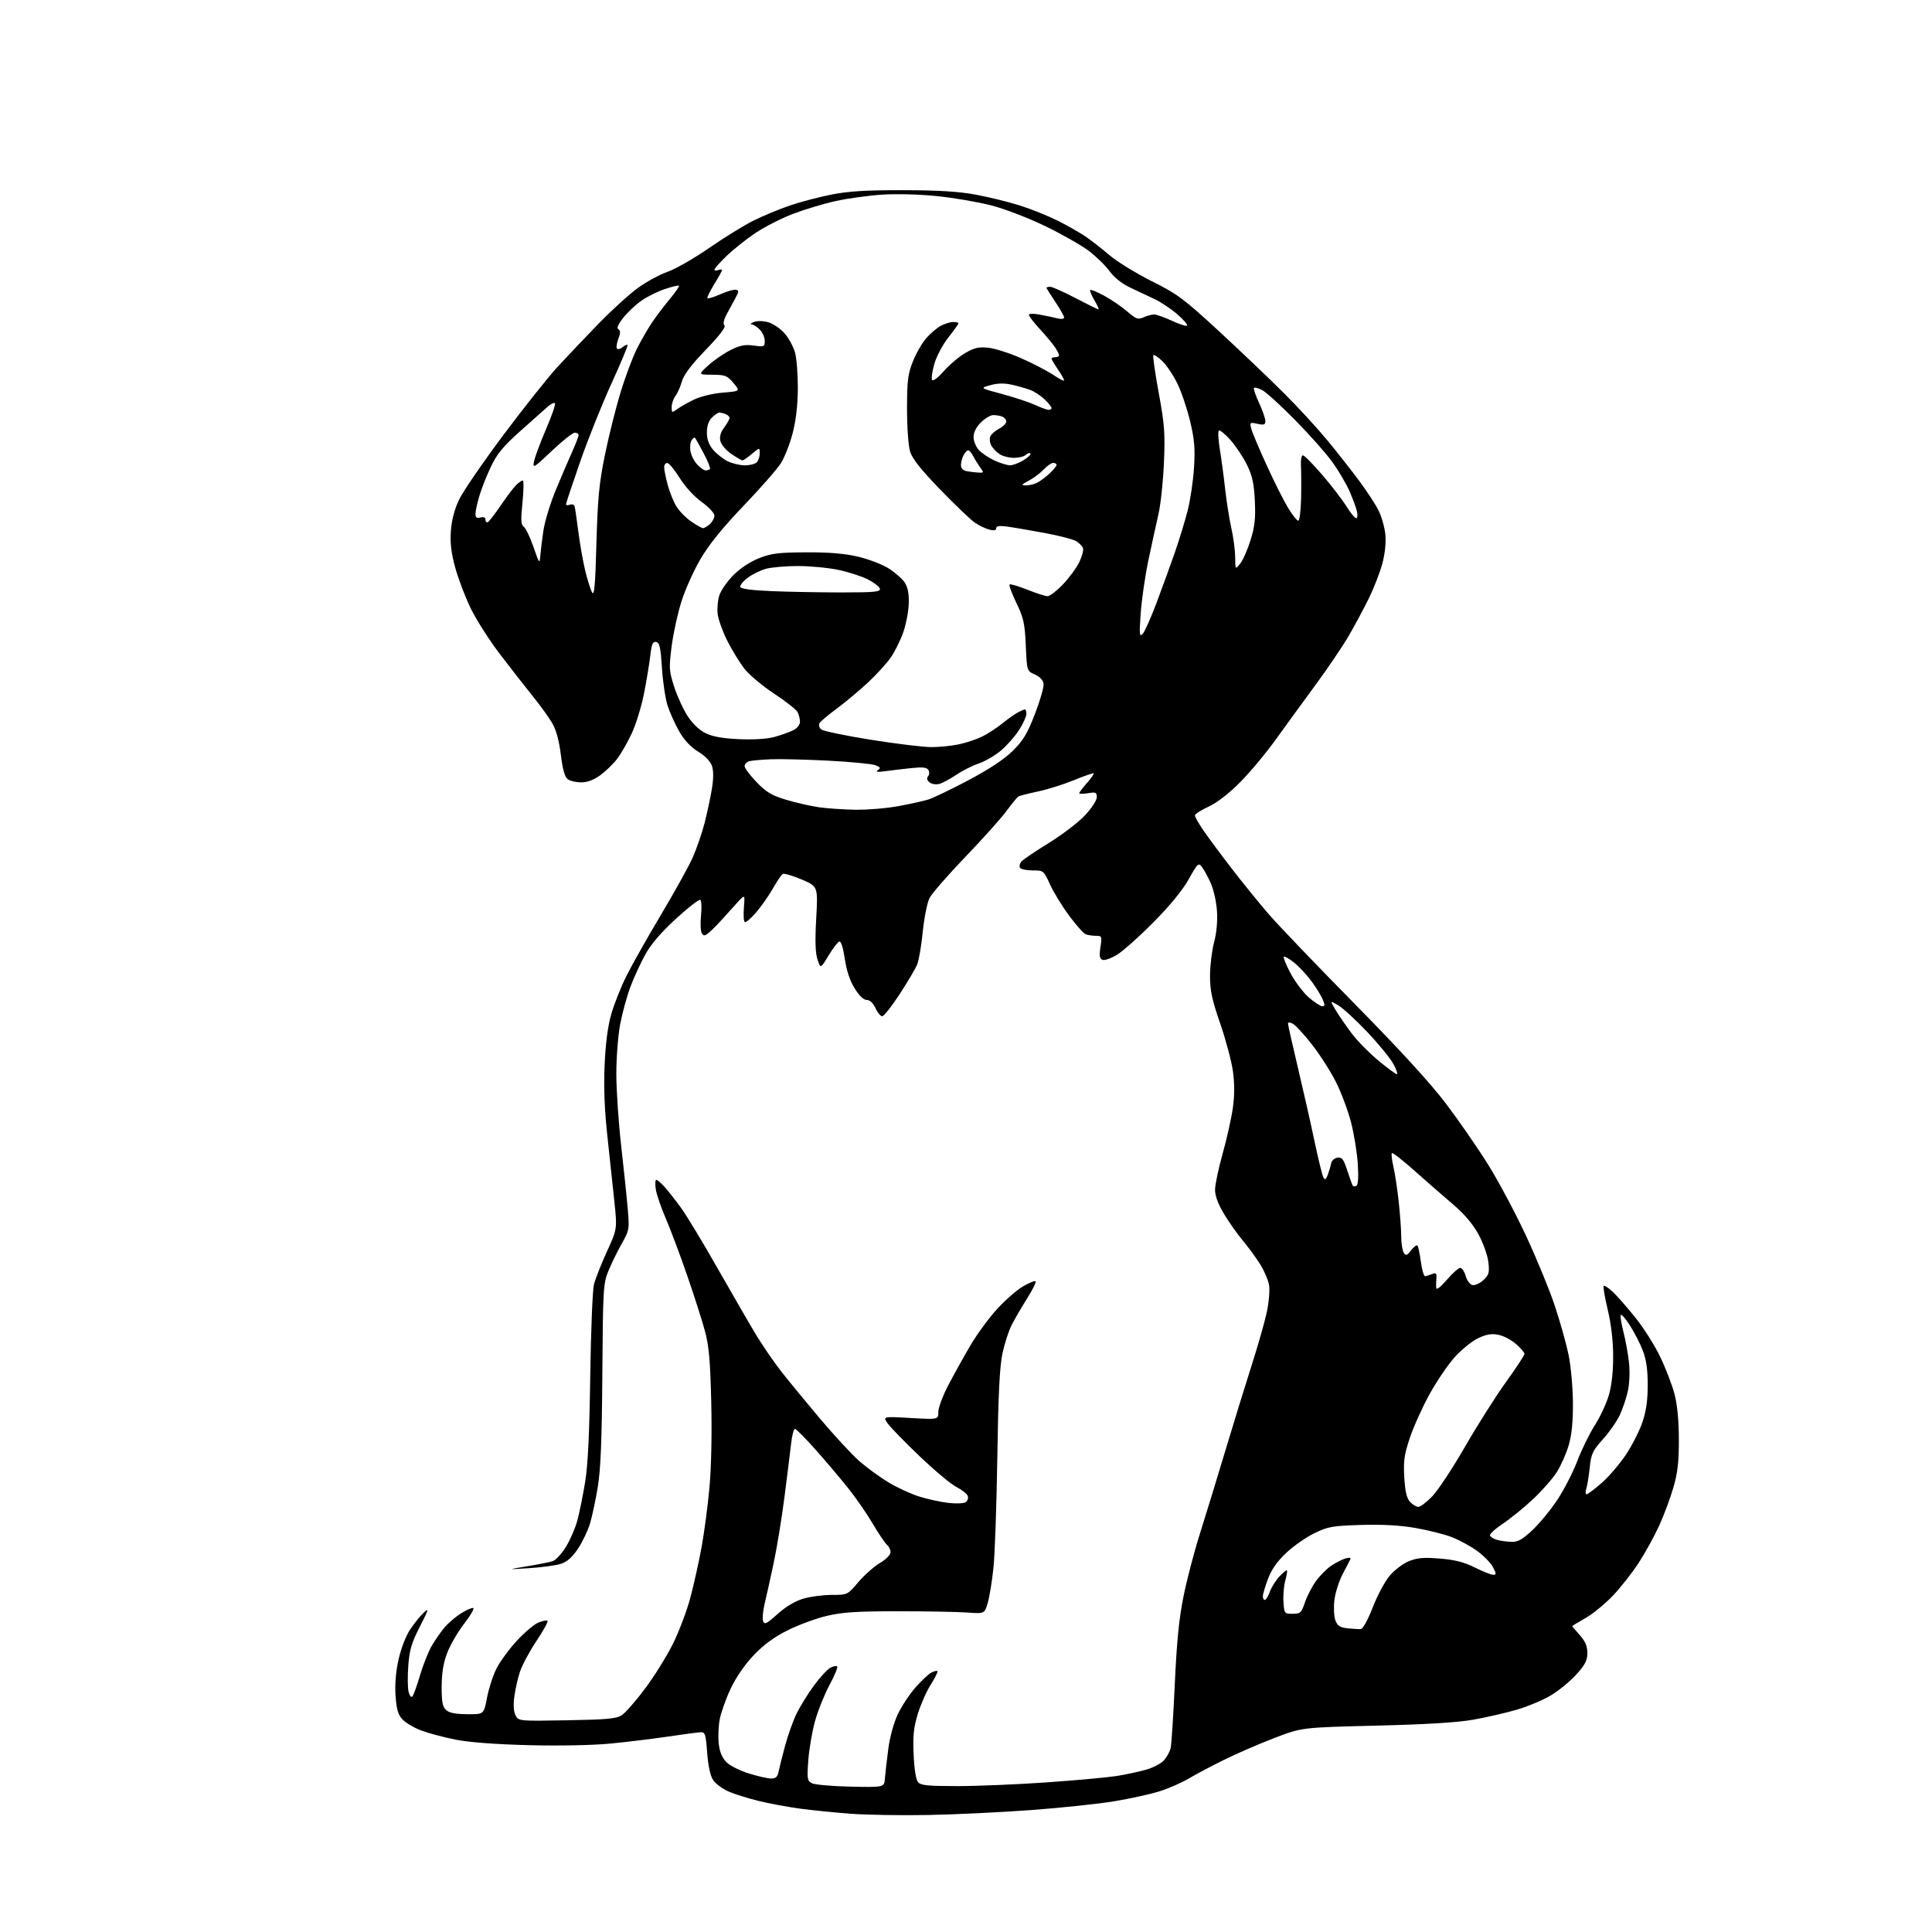 <?xml version="1.0" encoding="UTF-8" standalone="no"?>
<svg 
  version="1.1" 
  xmlns="http://www.w3.org/2000/svg" 
  xmlns:xlink="http://www.w3.org/1999/xlink" 
  xmlns:svg="http://www.w3.org/2000/svg"
  xmlns:rdf="http://www.w3.org/1999/02/22-rdf-syntax-ns#"
  xmlns:cc="http://creativecommons.org/ns#"
  xmlns:dc="http://purl.org/dc/elements/1.1/"
  viewBox="0 0 768 768"
  width="768"
  height="768"
>
<style>svg {background-color: white; }</style>"
<path stroke="none" fill="black" fill-rule="evenodd" d="M369.00,721.49C358.27,721.69 344.32,721.46 338.00,720.98C331.68,720.50 322.68,719.59 318.00,718.96C313.32,718.33 305.98,716.97 301.68,715.93C297.39,714.89 291.91,713.17 289.52,712.11C287.13,711.05 284.39,709.00 283.45,707.56C282.35,705.89 281.50,701.91 281.11,696.71C280.56,689.33 280.30,688.51 278.50,688.59C277.40,688.64 271.55,689.42 265.50,690.32C259.45,691.22 249.10,692.47 242.50,693.11C235.36,693.79 222.20,694.04 210.00,693.73C196.96,693.39 186.45,692.60 181.12,691.54C176.51,690.62 170.39,689.00 167.53,687.93C164.67,686.86 161.30,684.88 160.03,683.54C158.24,681.63 157.63,679.58 157.24,674.16C156.92,669.63 157.33,664.63 158.42,659.72C159.38,655.40 161.32,650.34 162.99,647.83C164.58,645.42 167.02,642.39 168.41,641.09C170.63,639.00 170.45,639.66 166.90,646.61C163.59,653.09 162.77,655.86 162.30,662.14C161.99,666.34 162.04,671.02 162.42,672.53C162.80,674.05 163.48,674.89 163.93,674.39C164.37,673.90 165.74,670.12 166.95,666.00C168.17,661.88 170.25,656.63 171.57,654.34C172.90,652.05 175.19,648.74 176.66,646.99C178.13,645.25 181.09,642.70 183.24,641.35C185.39,639.99 187.58,639.03 188.12,639.21C188.65,639.38 187.07,642.14 184.60,645.32C182.13,648.50 179.10,653.67 177.87,656.80C176.28,660.86 175.62,664.73 175.57,670.21C175.52,676.21 175.88,678.30 177.20,679.63C178.45,680.88 180.71,681.36 185.63,681.42C192.35,681.50 192.35,681.50 193.59,674.89C194.27,671.26 195.97,666.01 197.38,663.23C198.79,660.45 202.43,655.49 205.47,652.21C208.50,648.93 212.35,645.68 214.02,644.99C215.70,644.30 217.32,643.99 217.64,644.31C217.96,644.63 215.97,648.25 213.21,652.37C210.46,656.49 207.50,662.03 206.64,664.68C205.78,667.33 204.78,671.80 204.43,674.61C204.01,677.86 204.21,680.53 204.97,681.95C206.16,684.16 206.36,684.18 225.38,683.84C241.42,683.56 245.02,683.22 247.20,681.79C248.63,680.85 252.77,676.13 256.39,671.29C260.02,666.46 265.00,658.45 267.47,653.50C269.93,648.55 273.09,640.20 274.47,634.95C275.86,629.70 277.85,620.70 278.90,614.95C279.95,609.20 281.36,598.57 282.02,591.31C282.75,583.35 283.03,569.89 282.73,557.31C282.33,540.66 281.82,535.00 280.20,529.00C279.08,524.88 275.89,514.92 273.11,506.87C270.33,498.82 266.53,488.70 264.66,484.37C262.78,480.04 261.00,474.81 260.69,472.75C260.38,470.69 260.46,469.00 260.88,469.00C261.29,469.00 262.75,470.24 264.12,471.75C265.49,473.26 268.42,476.98 270.63,480.00C272.84,483.02 279.50,494.05 285.44,504.50C291.38,514.95 298.29,526.88 300.79,531.00C303.30,535.12 307.63,541.42 310.42,545.00C313.21,548.58 320.13,557.01 325.81,563.75C331.49,570.48 338.54,578.11 341.48,580.71C344.42,583.30 349.67,587.14 353.15,589.24C356.62,591.34 362.19,593.91 365.52,594.93C368.85,595.96 374.03,597.09 377.04,597.43C380.04,597.78 383.13,597.65 383.90,597.13C384.66,596.62 385.02,595.50 384.69,594.65C384.37,593.79 382.34,592.19 380.18,591.09C378.03,590.00 371.48,584.52 365.61,578.92C359.75,573.33 354.04,567.46 352.92,565.89C350.89,563.04 350.89,563.04 361.95,563.67C373.00,564.31 373.00,564.31 373.00,561.24C373.00,559.55 374.85,554.64 377.12,550.34C379.38,546.03 383.32,538.96 385.87,534.63C388.42,530.30 393.14,523.88 396.36,520.36C399.58,516.84 404.21,512.79 406.65,511.36C409.09,509.93 411.35,509.02 411.66,509.33C411.98,509.65 410.45,512.74 408.26,516.20C406.08,519.67 403.32,524.40 402.14,526.73C400.95,529.05 399.30,534.18 398.47,538.13C397.37,543.35 396.82,554.56 396.45,579.40C396.16,598.16 395.48,617.85 394.92,623.18C394.37,628.50 393.34,634.80 392.64,637.18C391.37,641.50 391.37,641.50 384.44,641.00C380.62,640.73 368.27,640.50 357.00,640.50C340.66,640.50 334.92,640.87 328.71,642.33C324.43,643.33 317.42,645.91 313.14,648.05C307.74,650.75 303.61,653.78 299.65,657.93C296.12,661.63 292.62,666.69 290.48,671.21C288.58,675.22 286.61,680.75 286.09,683.50C285.58,686.25 285.41,690.64 285.72,693.25C286.10,696.47 287.09,698.81 288.78,700.51C290.15,701.88 294.19,703.90 297.74,705.00C301.30,706.10 305.28,707.00 306.59,707.00C308.38,707.00 309.09,706.33 309.50,704.25C309.80,702.74 310.96,698.12 312.07,694.00C313.18,689.88 315.22,684.15 316.60,681.28C317.99,678.41 321.10,673.37 323.51,670.09C325.93,666.81 328.87,663.61 330.04,662.98C331.21,662.35 332.45,662.11 332.78,662.45C333.12,662.78 331.76,666.08 329.76,669.78C327.77,673.48 325.19,679.88 324.03,684.00C322.87,688.12 321.65,695.16 321.32,699.64C320.77,707.11 320.88,707.87 322.73,708.86C323.84,709.45 330.76,710.06 338.12,710.22C351.50,710.50 351.50,710.50 351.76,707.00C351.90,705.08 352.51,699.81 353.10,695.30C353.76,690.32 355.28,684.82 356.96,681.30C358.49,678.11 361.64,673.35 363.97,670.73C366.30,668.11 369.10,665.48 370.19,664.90C371.28,664.32 372.38,664.05 372.64,664.30C372.89,664.56 371.71,666.96 370.01,669.63C368.31,672.31 365.98,677.57 364.84,681.31C363.19,686.74 362.85,690.02 363.18,697.46C363.43,703.20 364.10,707.41 364.91,708.40C366.02,709.73 368.65,710.00 380.64,710.00C388.56,710.00 404.59,709.33 416.27,708.51C427.95,707.69 440.43,706.54 444.00,705.97C447.57,705.39 452.77,704.28 455.55,703.49C458.32,702.71 461.53,701.04 462.67,699.78C463.80,698.53 465.01,696.34 465.35,694.91C465.68,693.49 466.43,682.02 467.00,669.41C467.78,652.45 468.68,643.38 470.48,634.50C471.82,627.90 474.70,616.88 476.88,610.00C479.06,603.12 483.61,588.27 486.99,577.00C490.37,565.73 495.15,550.20 497.62,542.50C500.09,534.80 502.78,525.35 503.60,521.50C504.42,517.65 504.81,512.85 504.47,510.83C504.13,508.81 502.49,505.02 500.83,502.40C499.17,499.78 496.09,495.58 493.98,493.07C491.86,490.56 488.53,485.83 486.57,482.56C484.22,478.65 483.00,475.37 483.00,472.98C483.00,470.98 484.36,464.50 486.02,458.58C487.69,452.66 489.51,444.48 490.08,440.41C490.78,435.37 490.78,430.68 490.09,425.75C489.53,421.76 487.26,413.25 485.04,406.84C481.78,397.41 481.00,393.79 481.00,387.98C481.00,384.03 481.72,378.02 482.60,374.64C483.63,370.72 484.05,366.14 483.75,361.98C483.51,358.40 482.38,353.45 481.26,350.98C480.14,348.52 478.57,345.65 477.78,344.61C476.42,342.85 476.08,343.16 472.54,349.50C470.11,353.84 465.12,359.95 458.62,366.51C453.06,372.15 446.55,377.97 444.16,379.45C441.77,380.93 439.13,381.88 438.30,381.56C437.10,381.10 436.92,380.02 437.45,376.49C438.09,372.20 438.01,372.00 435.64,372.00C434.28,372.00 432.46,371.73 431.60,371.40C430.75,371.07 427.79,367.76 425.03,364.04C422.27,360.32 418.85,354.74 417.43,351.64C414.87,346.04 414.82,346.00 410.49,346.00C408.08,346.00 405.83,345.53 405.47,344.96C405.12,344.38 405.36,343.28 406.00,342.50C406.64,341.72 411.54,338.41 416.87,335.13C422.20,331.85 428.69,326.90 431.28,324.13C433.91,321.32 436.00,318.12 436.00,316.91C436.00,314.99 435.60,314.80 432.50,315.31C430.57,315.62 429.00,315.62 429.00,315.32C429.00,315.01 430.38,313.19 432.06,311.28C433.75,309.36 434.96,307.63 434.76,307.42C434.56,307.22 431.04,308.43 426.95,310.11C422.85,311.79 416.38,313.83 412.57,314.63C408.76,315.44 405.27,316.34 404.80,316.62C404.34,316.91 402.20,319.53 400.05,322.44C397.90,325.35 390.53,333.56 383.68,340.69C376.84,347.82 370.47,355.13 369.53,356.93C368.59,358.77 367.39,364.69 366.82,370.36C366.27,375.94 365.25,381.85 364.55,383.50C363.86,385.15 360.73,390.44 357.59,395.25C354.44,400.06 351.34,403.99 350.69,403.98C350.03,403.97 348.82,402.50 348.00,400.73C347.06,398.70 345.77,397.50 344.55,397.50C343.30,397.50 341.55,395.82 339.73,392.88C337.84,389.83 336.51,385.83 335.81,381.09C335.15,376.63 334.32,374.05 333.62,374.28C333.01,374.47 331.08,376.99 329.34,379.87C326.19,385.10 326.19,385.10 324.97,381.42C324.11,378.81 323.96,374.03 324.46,365.05C325.16,352.37 325.16,352.37 318.63,349.59C315.04,348.07 311.67,347.08 311.15,347.41C310.62,347.73 308.84,350.36 307.20,353.25C305.55,356.14 302.54,360.42 300.52,362.76C298.49,365.10 296.48,366.80 296.06,366.54C295.64,366.27 295.48,363.68 295.71,360.78C296.13,355.50 296.13,355.50 293.32,358.53C291.77,360.20 289.12,363.13 287.44,365.03C285.75,366.94 283.36,369.38 282.12,370.46C280.22,372.12 279.74,372.20 278.98,370.97C278.49,370.17 278.35,366.99 278.67,363.90C278.99,360.80 278.85,358.03 278.36,357.72C277.87,357.42 273.53,360.78 268.73,365.19C262.90,370.53 258.84,375.25 256.56,379.35C254.68,382.73 252.00,388.55 250.60,392.28C249.21,396.01 247.37,402.70 246.53,407.14C245.69,411.59 245.00,420.46 245.00,426.86C245.00,433.26 245.87,446.15 246.93,455.50C247.99,464.85 249.17,476.19 249.55,480.70C250.23,488.65 250.15,489.07 247.10,494.48C245.36,497.56 242.99,502.42 241.82,505.29C239.81,510.22 239.68,512.41 239.44,546.00C239.26,572.36 238.79,583.95 237.64,591.00C236.78,596.23 235.39,602.82 234.53,605.65C233.68,608.48 231.52,612.98 229.74,615.65C227.49,619.01 225.43,620.85 223.00,621.64C221.07,622.27 215.45,623.04 210.50,623.36C201.50,623.94 201.50,623.94 209.50,622.62C213.90,621.90 218.49,620.99 219.69,620.60C220.90,620.22 223.28,617.64 224.97,614.89C226.67,612.13 228.74,607.32 229.57,604.19C230.39,601.06 231.77,594.23 232.62,589.00C233.71,582.38 234.31,569.65 234.63,547.00C234.88,529.12 235.55,512.70 236.12,510.50C236.69,508.30 239.00,502.46 241.25,497.52C245.36,488.54 245.36,488.54 244.21,477.52C243.58,471.46 242.33,459.75 241.43,451.50C240.31,441.29 239.96,432.35 240.34,423.50C240.71,414.86 241.59,408.05 242.97,403.19C244.11,399.16 246.88,392.21 249.13,387.74C251.38,383.27 257.51,372.42 262.75,363.63C267.99,354.84 273.61,344.73 275.22,341.17C276.84,337.60 279.03,331.28 280.10,327.12C281.16,322.95 282.47,316.79 283.01,313.41C283.67,309.33 283.66,306.31 282.98,304.37C282.36,302.60 280.24,300.42 277.54,298.79C274.61,297.02 272.06,294.31 270.04,290.81C268.36,287.89 266.26,283.25 265.38,280.50C264.49,277.75 263.48,271.00 263.14,265.51C262.61,257.29 262.20,255.46 260.83,255.20C259.48,254.95 259.03,256.00 258.49,260.69C258.12,263.89 256.99,270.69 255.98,275.80C254.97,280.92 252.78,288.01 251.12,291.55C249.47,295.09 246.85,299.64 245.31,301.67C243.76,303.69 240.74,306.62 238.60,308.17C236.01,310.05 233.47,311.00 231.04,311.00C229.03,311.00 226.62,310.44 225.69,309.75C224.51,308.88 223.67,305.92 222.94,300.00C222.24,294.35 221.08,290.13 219.50,287.42C218.19,285.17 214.60,280.22 211.52,276.42C208.45,272.61 202.56,265.07 198.45,259.66C194.33,254.24 189.20,246.14 187.03,241.66C184.87,237.17 182.13,229.92 180.93,225.54C179.35,219.72 178.89,215.81 179.23,211.04C179.54,206.76 180.66,202.48 182.47,198.66C183.99,195.44 191.91,183.89 200.06,172.98C208.22,162.08 217.92,149.86 221.64,145.83C225.35,141.80 232.68,134.08 237.94,128.67C243.20,123.26 250.27,116.84 253.66,114.40C257.05,111.95 262.34,109.09 265.43,108.02C268.52,106.96 275.90,102.72 281.84,98.61C287.78,94.49 295.76,89.57 299.57,87.68C303.38,85.78 309.88,83.09 314.00,81.69C318.12,80.28 325.55,78.33 330.50,77.35C337.34,76.00 344.19,75.58 359.00,75.60C373.07,75.63 381.11,76.12 387.85,77.37C392.99,78.32 400.87,80.25 405.35,81.67C409.83,83.08 416.65,85.82 420.50,87.75C424.35,89.68 429.35,92.54 431.62,94.09C433.88,95.64 438.15,98.98 441.11,101.50C444.06,104.02 451.58,108.64 457.82,111.77C468.20,116.97 470.52,118.70 484.84,131.92C493.45,139.88 505.02,150.91 510.55,156.44C516.08,161.97 523.76,170.32 527.61,175.00C531.47,179.68 537.14,186.88 540.20,191.00C543.27,195.12 546.77,200.47 547.97,202.88C549.18,205.29 550.40,209.56 550.69,212.38C551.01,215.56 550.58,219.92 549.54,223.89C548.62,227.40 546.15,233.76 544.05,238.02C541.95,242.28 538.32,249.03 535.98,253.03C533.65,257.02 527.74,265.74 522.85,272.39C517.96,279.05 510.78,288.90 506.91,294.29C503.03,299.67 496.66,307.27 492.76,311.17C488.37,315.56 483.64,319.19 480.33,320.70C477.40,322.05 475.00,323.60 475.00,324.14C475.00,324.69 476.43,327.25 478.18,329.82C479.92,332.39 484.98,339.23 489.42,345.00C493.86,350.77 500.61,359.10 504.43,363.50C508.24,367.90 523.55,383.88 538.45,399.00C556.63,417.46 568.60,430.54 574.86,438.80C579.99,445.57 587.55,456.52 591.67,463.14C595.78,469.75 602.53,482.44 606.67,491.33C610.81,500.23 615.93,512.67 618.04,519.00C620.14,525.33 622.61,534.10 623.52,538.50C624.44,542.90 625.21,551.45 625.26,557.50C625.31,565.21 624.81,570.29 623.59,574.50C622.62,577.80 620.49,582.62 618.84,585.21C617.19,587.80 612.92,592.66 609.33,596.01C605.75,599.36 600.37,603.72 597.38,605.71C594.39,607.70 592.10,609.80 592.29,610.38C592.49,610.97 593.74,611.75 595.07,612.12C596.41,612.50 598.98,612.85 600.79,612.90C603.41,612.98 605.12,612.03 609.09,608.32C611.85,605.74 616.29,600.37 618.96,596.37C621.63,592.38 625.24,585.38 626.99,580.81C628.73,576.24 631.89,569.80 634.00,566.50C636.12,563.20 638.62,557.80 639.57,554.50C640.68,550.64 641.28,545.11 641.25,539.00C641.23,532.91 640.45,526.31 639.09,520.60C637.92,515.71 637.20,511.46 637.49,511.17C637.78,510.88 639.43,511.96 641.14,513.57C642.86,515.18 646.91,519.80 650.14,523.83C653.37,527.85 657.78,534.83 659.94,539.33C662.10,543.82 664.65,550.42 665.60,554.00C666.74,558.29 667.34,564.40 667.37,572.00C667.41,580.89 666.93,585.22 665.26,591.09C664.07,595.27 661.53,602.11 659.62,606.30C657.72,610.49 654.06,617.16 651.49,621.12C648.93,625.09 644.28,631.01 641.16,634.29C638.05,637.56 633.14,641.58 630.25,643.22C627.36,644.85 625.00,646.29 625.00,646.42C625.00,646.54 626.35,648.15 628.00,650.00C630.19,652.45 631.00,654.36 631.00,657.07C631.00,660.05 630.14,661.74 626.61,665.64C624.20,668.31 619.66,672.04 616.52,673.93C613.39,675.81 607.25,678.38 602.89,679.65C598.53,680.91 590.81,682.69 585.73,683.59C579.45,684.72 567.07,685.48 547.00,685.97C517.50,686.69 517.50,686.69 506.50,690.92C500.45,693.24 491.45,697.15 486.50,699.60C481.55,702.05 475.25,705.39 472.50,707.02C469.75,708.65 464.57,710.92 461.00,712.05C457.43,713.18 449.32,714.97 443.00,716.02C436.68,717.07 421.82,718.65 410.00,719.52C398.18,720.40 379.73,721.29 369.00,721.49zM540.93,647.59C541.78,647.54 543.75,643.95 545.70,638.91C547.54,634.18 550.59,628.50 552.50,626.28C554.40,624.05 557.84,621.48 560.13,620.56C563.44,619.24 566.01,619.03 572.41,619.56C578.38,620.05 582.01,620.98 586.28,623.11C589.46,624.70 592.73,626.00 593.56,626.00C594.87,626.00 594.86,625.63 593.49,622.99C592.64,621.33 589.81,618.43 587.22,616.54C584.62,614.65 580.06,612.17 577.09,611.02C574.11,609.88 567.59,608.24 562.60,607.38C556.48,606.32 549.44,605.93 541.01,606.19C529.67,606.53 527.94,606.84 522.50,609.47C519.20,611.07 514.15,614.59 511.28,617.31C507.66,620.72 505.43,623.91 504.03,627.66C502.91,630.64 502.00,633.73 502.00,634.54C502.00,635.34 502.36,636.00 502.80,636.00C503.24,636.00 504.13,634.54 504.78,632.75C505.43,630.96 507.14,628.23 508.58,626.68C510.02,625.14 511.37,624.04 511.57,624.24C511.78,624.45 511.48,626.29 510.92,628.33C510.35,630.38 510.03,634.18 510.20,636.77C510.49,641.41 510.57,641.50 513.85,641.50C516.93,641.50 517.32,641.14 518.72,637.00C519.56,634.52 521.54,630.70 523.12,628.50C524.71,626.30 527.47,623.53 529.25,622.35C531.04,621.17 533.57,619.89 534.87,619.50C536.17,619.11 537.07,619.17 536.86,619.65C536.66,620.12 535.26,622.83 533.76,625.68C532.26,628.54 530.76,633.26 530.43,636.18C530.09,639.11 530.29,642.71 530.86,644.19C531.69,646.32 532.69,646.96 535.70,647.28C537.79,647.50 540.15,647.64 540.93,647.59zM309.10,641.60C312.35,638.68 316.04,636.47 319.28,635.51C322.08,634.68 327.18,634.00 330.63,634.00C336.89,634.00 336.89,634.00 341.19,628.93C343.56,626.15 347.41,622.73 349.75,621.34C352.21,619.87 354.00,618.06 354.00,617.03C354.00,616.05 353.36,614.72 352.58,614.07C351.80,613.42 349.26,609.65 346.93,605.70C344.61,601.74 340.19,595.35 337.11,591.50C334.04,587.65 328.22,580.79 324.19,576.25C320.15,571.71 316.47,568.00 316.00,568.00C315.53,568.00 314.85,570.59 314.49,573.75C314.13,576.91 312.94,586.48 311.85,595.00C310.76,603.52 308.81,615.45 307.51,621.50C306.22,627.55 304.61,634.82 303.93,637.64C303.26,640.47 303.00,643.55 303.36,644.48C303.90,645.91 304.83,645.44 309.10,641.60zM563.83,599.00C564.66,599.00 567.18,597.08 569.42,594.73C571.66,592.39 577.49,583.54 582.37,575.08C587.25,566.61 594.56,555.07 598.62,549.43C602.68,543.80 606.00,538.74 606.00,538.20C606.00,537.65 604.48,535.87 602.62,534.24C600.76,532.60 597.58,530.96 595.55,530.58C592.78,530.06 590.77,530.42 587.44,532.03C585.00,533.21 580.83,536.62 578.17,539.60C575.52,542.58 571.05,549.17 568.24,554.26C565.44,559.34 561.94,567.10 560.46,571.50C558.20,578.23 557.85,580.73 558.22,587.24C558.55,592.86 559.17,595.53 560.49,596.99C561.49,598.09 562.99,599.00 563.83,599.00zM630.70,594.00C631.16,594.00 633.86,591.96 636.71,589.48C639.55,586.99 643.89,581.92 646.35,578.23C648.80,574.53 651.76,568.70 652.91,565.28C654.38,560.90 655.00,556.54 655.00,550.54C655.00,544.57 654.43,540.51 653.08,536.98C652.03,534.21 649.69,529.63 647.88,526.82C646.08,524.00 644.44,522.18 644.25,522.76C644.05,523.34 644.57,526.44 645.39,529.66C646.21,532.87 647.19,538.25 647.55,541.61C647.94,545.07 647.75,549.93 647.13,552.84C646.52,555.65 645.07,560.01 643.89,562.51C642.71,565.01 639.69,569.36 637.16,572.16C633.07,576.71 632.51,577.93 631.94,583.38C631.59,586.75 630.98,590.51 630.58,591.75C630.19,592.99 630.24,594.00 630.70,594.00zM575.14,508.75C577.38,506.14 579.77,504.00 580.46,504.00C581.15,504.00 582.13,505.46 582.64,507.24C583.17,509.09 584.35,510.64 585.37,510.83C586.37,511.02 588.31,510.13 589.69,508.84C591.90,506.78 592.13,505.93 591.64,501.65C591.32,498.95 589.58,494.08 587.71,490.65C585.41,486.45 582.12,482.60 577.31,478.50C573.43,475.20 566.56,469.20 562.04,465.17C557.52,461.15 553.58,458.08 553.30,458.37C553.01,458.66 553.28,461.05 553.89,463.70C554.50,466.34 555.45,472.55 555.99,477.50C556.54,482.45 556.99,488.75 557.01,491.50C557.02,494.25 557.48,497.18 558.02,498.00C558.86,499.27 559.31,499.12 560.94,497.01C562.00,495.65 563.13,494.79 563.45,495.12C563.77,495.44 564.39,498.36 564.82,501.60C565.25,504.85 566.03,507.42 566.55,507.32C567.07,507.23 568.33,506.83 569.34,506.43C570.84,505.85 571.14,506.16 570.98,508.11C570.87,509.42 570.84,511.18 570.92,512.00C571.01,512.90 572.69,511.60 575.14,508.75zM539.20,471.38C539.88,470.95 540.08,467.81 539.74,462.61C539.45,458.15 538.24,450.73 537.05,446.12C535.86,441.51 533.17,434.31 531.06,430.12C528.95,425.92 524.68,419.24 521.56,415.25C518.45,411.27 515.02,407.55 513.95,406.97C512.74,406.33 512.00,406.30 512.00,406.90C512.00,407.43 513.75,415.21 515.88,424.18C518.02,433.16 521.00,446.35 522.50,453.50C524.01,460.65 525.61,467.18 526.05,468.00C526.70,469.20 527.05,469.00 527.81,467.00C528.33,465.62 528.93,463.60 529.14,462.50C529.35,461.38 530.46,460.37 531.66,460.19C533.45,459.94 534.09,460.76 535.53,465.19C536.49,468.11 537.46,470.84 537.70,471.27C537.94,471.69 538.62,471.74 539.20,471.38zM555.28,427.00C555.75,427.00 555.09,425.12 553.81,422.82C552.54,420.52 547.83,414.78 543.35,410.07C538.87,405.36 533.73,400.64 531.92,399.59C528.63,397.67 528.63,397.67 530.98,401.59C532.26,403.74 535.13,407.89 537.34,410.82C539.54,413.75 544.30,418.58 547.89,421.57C551.49,424.56 554.82,427.00 555.28,427.00zM525.66,400.00C526.69,400.00 526.72,399.44 525.79,397.25C525.14,395.74 523.11,392.46 521.27,389.97C519.43,387.48 516.34,384.17 514.39,382.62C512.45,381.07 510.62,380.04 510.33,380.33C510.04,380.62 511.28,383.62 513.08,387.01C514.89,390.39 518.16,394.69 520.36,396.58C522.56,398.46 524.94,400.00 525.66,400.00zM340.14,321.88C344.89,321.95 352.54,321.30 357.14,320.45C361.74,319.60 367.07,318.42 369.00,317.83C370.93,317.24 378.12,313.77 385.00,310.13C393.28,305.74 399.22,301.81 402.58,298.48C406.73,294.39 408.35,291.69 411.41,283.80C413.47,278.48 415.01,273.09 414.83,271.82C414.62,270.35 413.35,268.99 411.36,268.12C408.22,266.73 408.22,266.73 407.77,256.62C407.37,247.76 406.91,245.65 404.04,239.70C402.24,235.96 401.01,232.66 401.31,232.35C401.61,232.05 404.78,232.98 408.35,234.40C411.92,235.83 415.56,237.00 416.44,237.00C417.32,237.00 420.05,234.90 422.51,232.33C424.97,229.76 427.90,225.77 429.02,223.47C430.13,221.16 430.80,218.64 430.50,217.87C430.20,217.09 429.01,215.86 427.84,215.13C426.67,214.40 420.95,212.92 415.11,211.84C409.27,210.76 402.59,209.62 400.25,209.31C397.23,208.90 396.00,209.10 396.00,209.98C396.00,210.82 395.15,211.00 393.31,210.54C391.83,210.17 389.24,208.93 387.56,207.79C385.88,206.65 379.66,200.72 373.75,194.61C366.04,186.63 362.66,182.37 361.78,179.50C361.08,177.20 360.56,169.96 360.56,162.50C360.57,151.26 360.89,148.71 362.89,143.67C364.16,140.46 366.58,136.27 368.25,134.37C369.93,132.46 372.56,130.25 374.10,129.45C375.64,128.65 377.82,128.00 378.95,128.00C380.08,128.00 381.00,128.24 381.00,128.53C381.00,128.82 379.20,131.33 377.00,134.12C374.80,136.90 372.30,141.60 371.44,144.57C370.57,147.54 370.16,150.45 370.52,151.03C370.90,151.64 372.86,150.17 375.18,147.53C377.39,145.02 381.20,141.80 383.65,140.36C387.24,138.26 389.00,137.84 392.80,138.22C395.38,138.47 401.31,140.36 405.96,142.41C410.61,144.46 416.35,147.45 418.71,149.04C421.07,150.63 423.00,151.60 423.00,151.20C423.00,150.79 421.88,148.81 420.50,146.79C419.12,144.76 418.00,142.86 418.00,142.55C418.00,142.25 418.68,142.00 419.50,142.00C420.32,142.00 421.00,141.65 421.00,141.22C421.00,140.79 420.25,139.33 419.33,137.97C418.41,136.61 415.71,133.38 413.33,130.79C410.95,128.20 409.00,125.67 409.00,125.17C409.00,124.64 410.79,124.59 413.33,125.07C415.71,125.51 418.86,126.18 420.33,126.55C421.90,126.94 423.00,126.80 423.00,126.21C423.00,125.65 421.43,122.86 419.50,120.00C417.57,117.14 416.00,114.62 416.00,114.40C416.00,114.18 416.66,114.00 417.48,114.00C418.29,114.00 422.82,116.03 427.55,118.50C432.29,120.98 436.39,123.00 436.68,123.00C436.96,123.00 436.23,121.37 435.06,119.37C433.88,117.38 433.13,115.54 433.39,115.27C433.65,115.01 436.15,116.05 438.95,117.57C441.74,119.09 445.85,121.89 448.08,123.80C451.66,126.87 452.41,127.13 454.61,126.13C455.98,125.51 457.86,125.00 458.80,125.01C459.73,125.02 462.93,126.15 465.90,127.53C468.86,128.91 471.56,129.77 471.89,129.44C472.23,129.11 470.47,127.08 468.00,124.93C465.52,122.79 461.48,120.08 459.00,118.91C456.52,117.74 452.16,115.69 449.30,114.34C446.04,112.81 442.98,110.38 441.10,107.82C439.45,105.57 435.71,101.93 432.80,99.72C429.88,97.51 422.10,93.09 415.50,89.89C408.72,86.61 399.36,83.02 394.00,81.64C388.77,80.29 379.12,78.64 372.53,77.96C365.57,77.24 356.45,77.00 350.70,77.37C345.26,77.73 336.92,78.88 332.16,79.93C327.40,80.98 319.72,83.29 315.10,85.06C310.49,86.84 303.74,90.30 300.10,92.75C296.47,95.21 291.36,99.29 288.75,101.82C286.14,104.35 284.00,106.77 284.00,107.18C284.00,107.60 284.68,107.68 285.50,107.36C286.32,107.05 287.00,107.05 287.00,107.38C287.00,107.70 285.60,110.25 283.88,113.04C282.17,115.82 280.97,118.31 281.23,118.56C281.48,118.82 283.80,118.09 286.39,116.95C288.97,115.80 291.74,115.01 292.54,115.18C293.78,115.45 293.75,115.94 292.34,118.50C291.44,120.15 289.86,123.05 288.85,124.95C287.66,127.19 287.35,128.75 287.98,129.38C288.61,130.01 285.98,133.43 280.54,139.07C274.72,145.11 271.80,148.98 271.05,151.65C270.45,153.77 269.30,156.37 268.48,157.44C267.67,158.51 267.00,160.48 267.00,161.81C267.00,164.16 267.08,164.19 269.25,162.59C270.49,161.68 273.52,159.97 276.00,158.78C278.55,157.57 283.49,156.39 287.40,156.07C294.30,155.50 294.30,155.50 291.56,152.25C289.08,149.30 288.30,149.00 283.16,148.96C277.50,148.92 277.50,148.92 281.60,145.21C283.85,143.17 287.84,140.43 290.45,139.13C294.19,137.26 296.15,136.89 299.60,137.36C303.78,137.93 304.00,137.84 304.00,135.48C304.00,134.12 303.10,132.10 302.00,131.00C300.90,129.90 299.44,128.97 298.75,128.94C298.06,128.90 298.48,128.48 299.68,128.00C300.96,127.48 303.28,127.52 305.34,128.08C307.26,128.61 310.20,130.61 311.88,132.51C313.55,134.42 315.43,137.89 316.06,140.23C316.69,142.57 317.18,148.99 317.15,154.49C317.11,161.05 316.40,167.15 315.10,172.17C314.01,176.40 311.91,181.77 310.42,184.12C308.94,186.47 302.28,194.08 295.61,201.03C287.40,209.60 281.92,216.35 278.60,221.98C275.90,226.54 272.46,234.15 270.95,238.89C269.44,243.62 267.66,251.70 267.00,256.84C265.89,265.56 265.95,266.63 268.00,273.00C269.20,276.75 271.61,281.99 273.35,284.66C275.33,287.70 277.99,290.23 280.50,291.46C283.31,292.83 287.26,293.54 293.78,293.83C299.49,294.08 304.88,293.75 307.78,292.97C310.38,292.26 313.74,291.07 315.25,290.32C316.90,289.49 318.00,288.14 318.00,286.91C318.00,285.79 317.56,284.05 317.02,283.04C316.48,282.03 312.25,278.71 307.60,275.65C302.96,272.60 297.66,268.12 295.81,265.70C293.97,263.29 290.97,258.38 289.15,254.80C287.34,251.22 285.61,246.48 285.31,244.26C285.01,242.05 285.30,238.61 285.96,236.62C286.62,234.63 289.15,231.01 291.59,228.57C294.27,225.89 298.29,223.24 301.76,221.88C306.64,219.96 309.46,219.61 320.50,219.56C329.66,219.52 335.75,220.03 341.11,221.29C345.30,222.27 350.79,224.38 353.30,225.98C355.81,227.57 358.67,230.09 359.65,231.58C360.88,233.47 361.37,235.99 361.25,239.89C361.16,242.98 360.19,248.08 359.10,251.23C358.01,254.39 355.77,258.92 354.13,261.31C352.49,263.70 348.30,268.29 344.82,271.51C341.34,274.73 335.80,279.35 332.50,281.78C329.20,284.20 326.17,286.77 325.76,287.48C325.35,288.20 325.66,289.30 326.46,289.96C327.24,290.62 336.12,292.46 346.19,294.07C356.26,295.67 367.07,296.99 370.20,296.99C373.34,297.00 378.29,296.49 381.20,295.88C384.12,295.26 388.30,293.85 390.50,292.76C392.70,291.66 396.30,289.31 398.50,287.53C400.70,285.76 403.48,283.79 404.68,283.16C405.89,282.52 407.12,282.00 407.43,282.00C407.75,282.00 408.00,282.81 408.00,283.80C408.00,284.80 406.72,287.63 405.16,290.09C403.59,292.56 400.38,296.23 398.02,298.25C395.65,300.28 391.64,302.63 389.11,303.48C386.57,304.34 382.50,306.39 380.06,308.05C377.61,309.70 374.57,311.32 373.29,311.64C372.02,311.96 370.30,311.66 369.47,310.98C368.48,310.16 368.30,309.34 368.93,308.58C369.47,307.94 369.52,306.84 369.04,306.07C368.41,305.04 366.74,304.86 362.35,305.32C359.13,305.66 354.48,306.22 352.00,306.55C348.79,306.99 347.92,306.87 348.97,306.14C350.18,305.29 350.00,304.95 347.96,304.17C346.60,303.66 338.29,302.85 329.49,302.39C320.70,301.93 310.35,301.67 306.50,301.82C302.65,301.97 298.71,302.33 297.75,302.61C296.79,302.90 296.00,303.78 296.00,304.57C296.00,305.36 298.14,308.21 300.75,310.91C304.64,314.93 306.76,316.20 312.50,317.92C316.35,319.08 322.20,320.41 325.50,320.89C328.80,321.37 335.39,321.81 340.14,321.88zM454.21,252.00C455.01,251.18 457.53,245.54 459.81,239.47C462.09,233.40 465.36,224.40 467.07,219.47C468.78,214.54 471.05,207.12 472.10,203.00C473.16,198.88 474.30,191.22 474.63,186.00C475.12,178.27 474.84,174.82 473.10,167.50C471.93,162.55 469.65,155.80 468.04,152.49C466.43,149.19 463.74,145.17 462.07,143.56C460.39,141.96 458.78,140.89 458.48,141.18C458.19,141.48 459.14,148.20 460.60,156.11C462.93,168.75 463.18,172.14 462.68,184.00C462.37,191.43 461.38,200.65 460.48,204.50C459.59,208.35 457.79,216.60 456.48,222.84C455.18,229.08 453.81,238.53 453.44,243.84C452.85,252.28 452.95,253.31 454.21,252.00zM237.09,216.00C237.59,198.15 238.15,192.22 240.41,181.08C241.91,173.70 244.70,162.52 246.60,156.24C248.50,149.96 251.46,142.05 253.16,138.66C254.87,135.27 257.64,130.47 259.32,128.00C261.00,125.53 264.16,121.36 266.35,118.74C268.53,116.13 270.13,113.80 269.90,113.57C269.67,113.34 267.14,113.94 264.29,114.90C261.43,115.87 257.25,117.94 255.00,119.50C252.74,121.07 249.50,124.11 247.79,126.27C245.69,128.92 245.05,130.42 245.83,130.89C246.69,131.43 246.68,132.40 245.78,134.76C245.13,136.50 244.90,138.23 245.27,138.60C245.65,138.98 246.65,138.71 247.50,138.00C248.35,137.29 249.23,136.90 249.46,137.13C249.69,137.36 246.80,144.28 243.04,152.52C239.27,160.76 233.68,174.74 230.60,183.60C227.52,192.45 225.00,200.04 225.00,200.45C225.00,200.87 225.69,200.95 226.54,200.62C227.38,200.30 228.23,200.59 228.42,201.27C228.61,201.95 229.28,206.55 229.92,211.50C230.56,216.45 231.79,223.43 232.67,227.00C233.54,230.57 234.76,234.40 235.37,235.50C236.25,237.05 236.63,232.68 237.09,216.00zM334.77,235.50C347.54,235.50 350.00,235.26 349.77,234.06C349.62,233.26 347.47,231.59 345.00,230.33C342.52,229.07 337.21,227.35 333.18,226.52C329.16,225.68 321.96,225.00 317.18,225.01C312.41,225.01 306.70,225.50 304.50,226.10C302.30,226.70 299.01,228.32 297.20,229.69C295.38,231.06 294.07,232.70 294.28,233.34C294.53,234.10 298.96,234.67 307.08,235.00C313.91,235.28 326.37,235.50 334.77,235.50zM493.03,224.00C494.12,222.62 495.96,218.43 497.12,214.68C498.80,209.26 499.15,206.06 498.82,199.10C498.49,192.16 497.83,189.18 495.68,184.77C494.18,181.71 491.21,177.25 489.08,174.85C486.94,172.46 484.88,170.81 484.50,171.18C484.11,171.56 484.30,174.94 484.91,178.68C485.53,182.43 486.48,189.55 487.03,194.50C487.58,199.45 488.69,206.43 489.49,210.00C490.30,213.57 490.98,218.75 491.00,221.50C491.04,226.50 491.04,226.50 493.03,224.00zM214.77,221.00C214.92,219.07 215.47,214.57 216.00,210.98C216.52,207.40 218.71,200.20 220.86,194.98C223.01,189.77 225.95,182.90 227.39,179.72C228.82,176.54 230.00,173.51 230.00,172.97C230.00,172.44 229.33,172.00 228.50,172.00C227.68,172.00 223.56,175.26 219.34,179.25C212.11,186.10 211.71,186.33 212.28,183.42C212.61,181.72 214.76,175.96 217.05,170.61C219.35,165.27 220.95,160.61 220.61,160.27C220.27,159.94 218.98,160.55 217.75,161.64C216.51,162.72 211.62,167.08 206.87,171.32C200.05,177.41 197.60,180.37 195.19,185.42C193.51,188.93 191.43,194.18 190.57,197.09C189.71,199.99 189.00,203.23 189.00,204.30C189.00,205.74 189.51,206.10 191.00,205.71C192.33,205.36 193.00,205.68 193.00,206.65C193.00,207.46 193.45,207.84 194.00,207.50C194.56,207.16 196.86,204.15 199.12,200.82C201.38,197.49 204.08,193.92 205.12,192.88C206.15,191.85 207.36,191.00 207.80,191.00C208.24,191.00 208.19,194.91 207.70,199.69C206.97,206.84 207.07,208.58 208.25,209.44C209.03,210.03 210.76,213.65 212.09,217.50C214.34,224.05 214.51,224.27 214.77,221.00zM279.42,209.94C279.93,209.97 281.17,209.26 282.17,208.35C283.18,207.43 284.00,205.90 284.00,204.94C284.00,203.98 281.72,201.55 278.94,199.55C275.94,197.40 272.39,193.52 270.19,190.01C268.16,186.75 265.94,184.07 265.25,184.05C264.56,184.02 264.01,184.79 264.01,185.75C264.02,186.71 264.65,189.85 265.41,192.72C266.18,195.60 267.75,199.47 268.90,201.34C270.05,203.20 272.68,205.88 274.75,207.30C276.81,208.72 278.91,209.91 279.42,209.94zM516.09,207.00C516.59,207.00 517.09,203.06 517.20,198.25C517.31,193.44 517.28,187.59 517.15,185.25C517.01,182.86 517.35,181.00 517.92,181.00C518.48,181.00 521.94,184.49 525.60,188.75C529.26,193.01 533.59,198.64 535.21,201.25C536.84,203.86 538.59,206.00 539.10,206.00C539.62,206.00 539.75,204.76 539.41,203.25C539.06,201.74 537.70,198.08 536.39,195.12C535.07,192.17 532.02,186.99 529.60,183.62C527.18,180.26 520.54,172.78 514.85,167.00C509.16,161.22 503.26,155.86 501.75,155.08C500.24,154.30 498.77,153.90 498.48,154.19C498.19,154.47 499.09,157.14 500.47,160.10C501.85,163.07 502.98,166.32 502.99,167.33C503.00,168.86 502.49,169.05 499.86,168.47C496.88,167.81 496.76,167.91 497.38,170.36C497.73,171.78 500.51,178.37 503.55,185.01C506.58,191.65 510.44,199.31 512.12,202.04C513.80,204.77 515.58,207.00 516.09,207.00zM407.82,192.96C409.09,192.98 411.11,192.50 412.32,191.88C413.52,191.26 415.74,189.60 417.25,188.19C418.76,186.78 420.00,185.26 420.00,184.81C420.00,184.37 419.40,184.00 418.67,184.00C417.95,184.00 416.26,185.17 414.92,186.60C413.59,188.02 410.93,190.03 409.00,191.05C405.95,192.67 405.80,192.92 407.82,192.96zM388.87,187.86C391.15,187.99 391.18,187.91 389.61,185.75C388.71,184.51 387.45,182.49 386.82,181.25C386.19,180.01 385.32,179.00 384.87,179.00C384.43,179.00 383.60,179.87 383.04,180.93C382.47,182.00 382.00,183.77 382.00,184.86C382.00,186.14 382.81,187.02 384.25,187.29C385.49,187.53 387.57,187.79 388.87,187.86zM280.51,187.00C281.15,187.00 281.91,186.75 282.21,186.45C282.51,186.15 281.39,183.34 279.72,180.20C278.05,177.07 276.50,174.29 276.29,174.03C276.07,173.77 275.45,174.22 274.92,175.03C274.38,175.84 274.19,177.83 274.49,179.45C274.79,181.08 276.00,183.44 277.19,184.70C278.38,185.97 279.87,187.00 280.51,187.00zM296.05,184.98C298.00,184.99 300.14,184.46 300.80,183.80C301.46,183.14 302.00,181.52 302.00,180.21C302.00,177.82 302.00,177.82 298.92,180.41C297.23,181.83 295.54,183.00 295.16,183.00C294.78,183.00 292.79,181.86 290.74,180.47C288.70,179.08 286.74,176.80 286.38,175.39C285.94,173.61 286.38,171.97 287.87,169.96C289.04,168.38 290.00,166.66 290.00,166.15C290.00,165.63 289.29,164.94 288.42,164.61C287.55,164.27 286.42,164.00 285.92,164.00C285.41,164.00 284.10,164.90 283.00,166.00C281.68,167.32 281.00,169.33 281.00,171.92C281.00,174.64 281.76,176.75 283.47,178.79C284.83,180.40 287.42,182.45 289.22,183.34C291.03,184.23 294.10,184.96 296.05,184.98zM401.50,184.97C402.60,184.98 405.01,184.07 406.86,182.94C408.71,181.81 409.94,180.61 409.60,180.26C409.25,179.92 408.43,180.17 407.78,180.82C407.13,181.47 404.99,182.00 403.02,182.00C401.05,182.00 398.45,181.30 397.23,180.45C396.01,179.60 394.56,178.05 394.01,177.02C393.46,175.99 393.29,174.42 393.62,173.54C393.96,172.65 395.54,171.26 397.12,170.44C398.70,169.62 400.00,168.33 400.00,167.58C400.00,166.83 399.29,165.94 398.42,165.61C397.55,165.27 395.94,165.00 394.84,165.00C393.74,165.00 391.53,166.32 389.92,167.92C388.04,169.80 387.00,171.88 387.00,173.73C387.00,175.32 387.97,177.66 389.14,178.93C390.32,180.19 393.14,182.07 395.39,183.09C397.65,184.12 400.40,184.96 401.50,184.97zM416.75,162.92C417.44,162.96 418.00,162.63 418.00,162.19C418.00,161.74 416.76,160.19 415.25,158.75C413.74,157.31 411.20,155.64 409.62,155.04C408.03,154.44 404.74,153.50 402.30,152.95C399.19,152.26 396.61,152.30 393.68,153.11C389.50,154.26 389.50,154.26 398.32,156.62C403.17,157.92 409.02,159.85 411.32,160.91C413.62,161.97 416.06,162.87 416.75,162.92z" />

</svg>